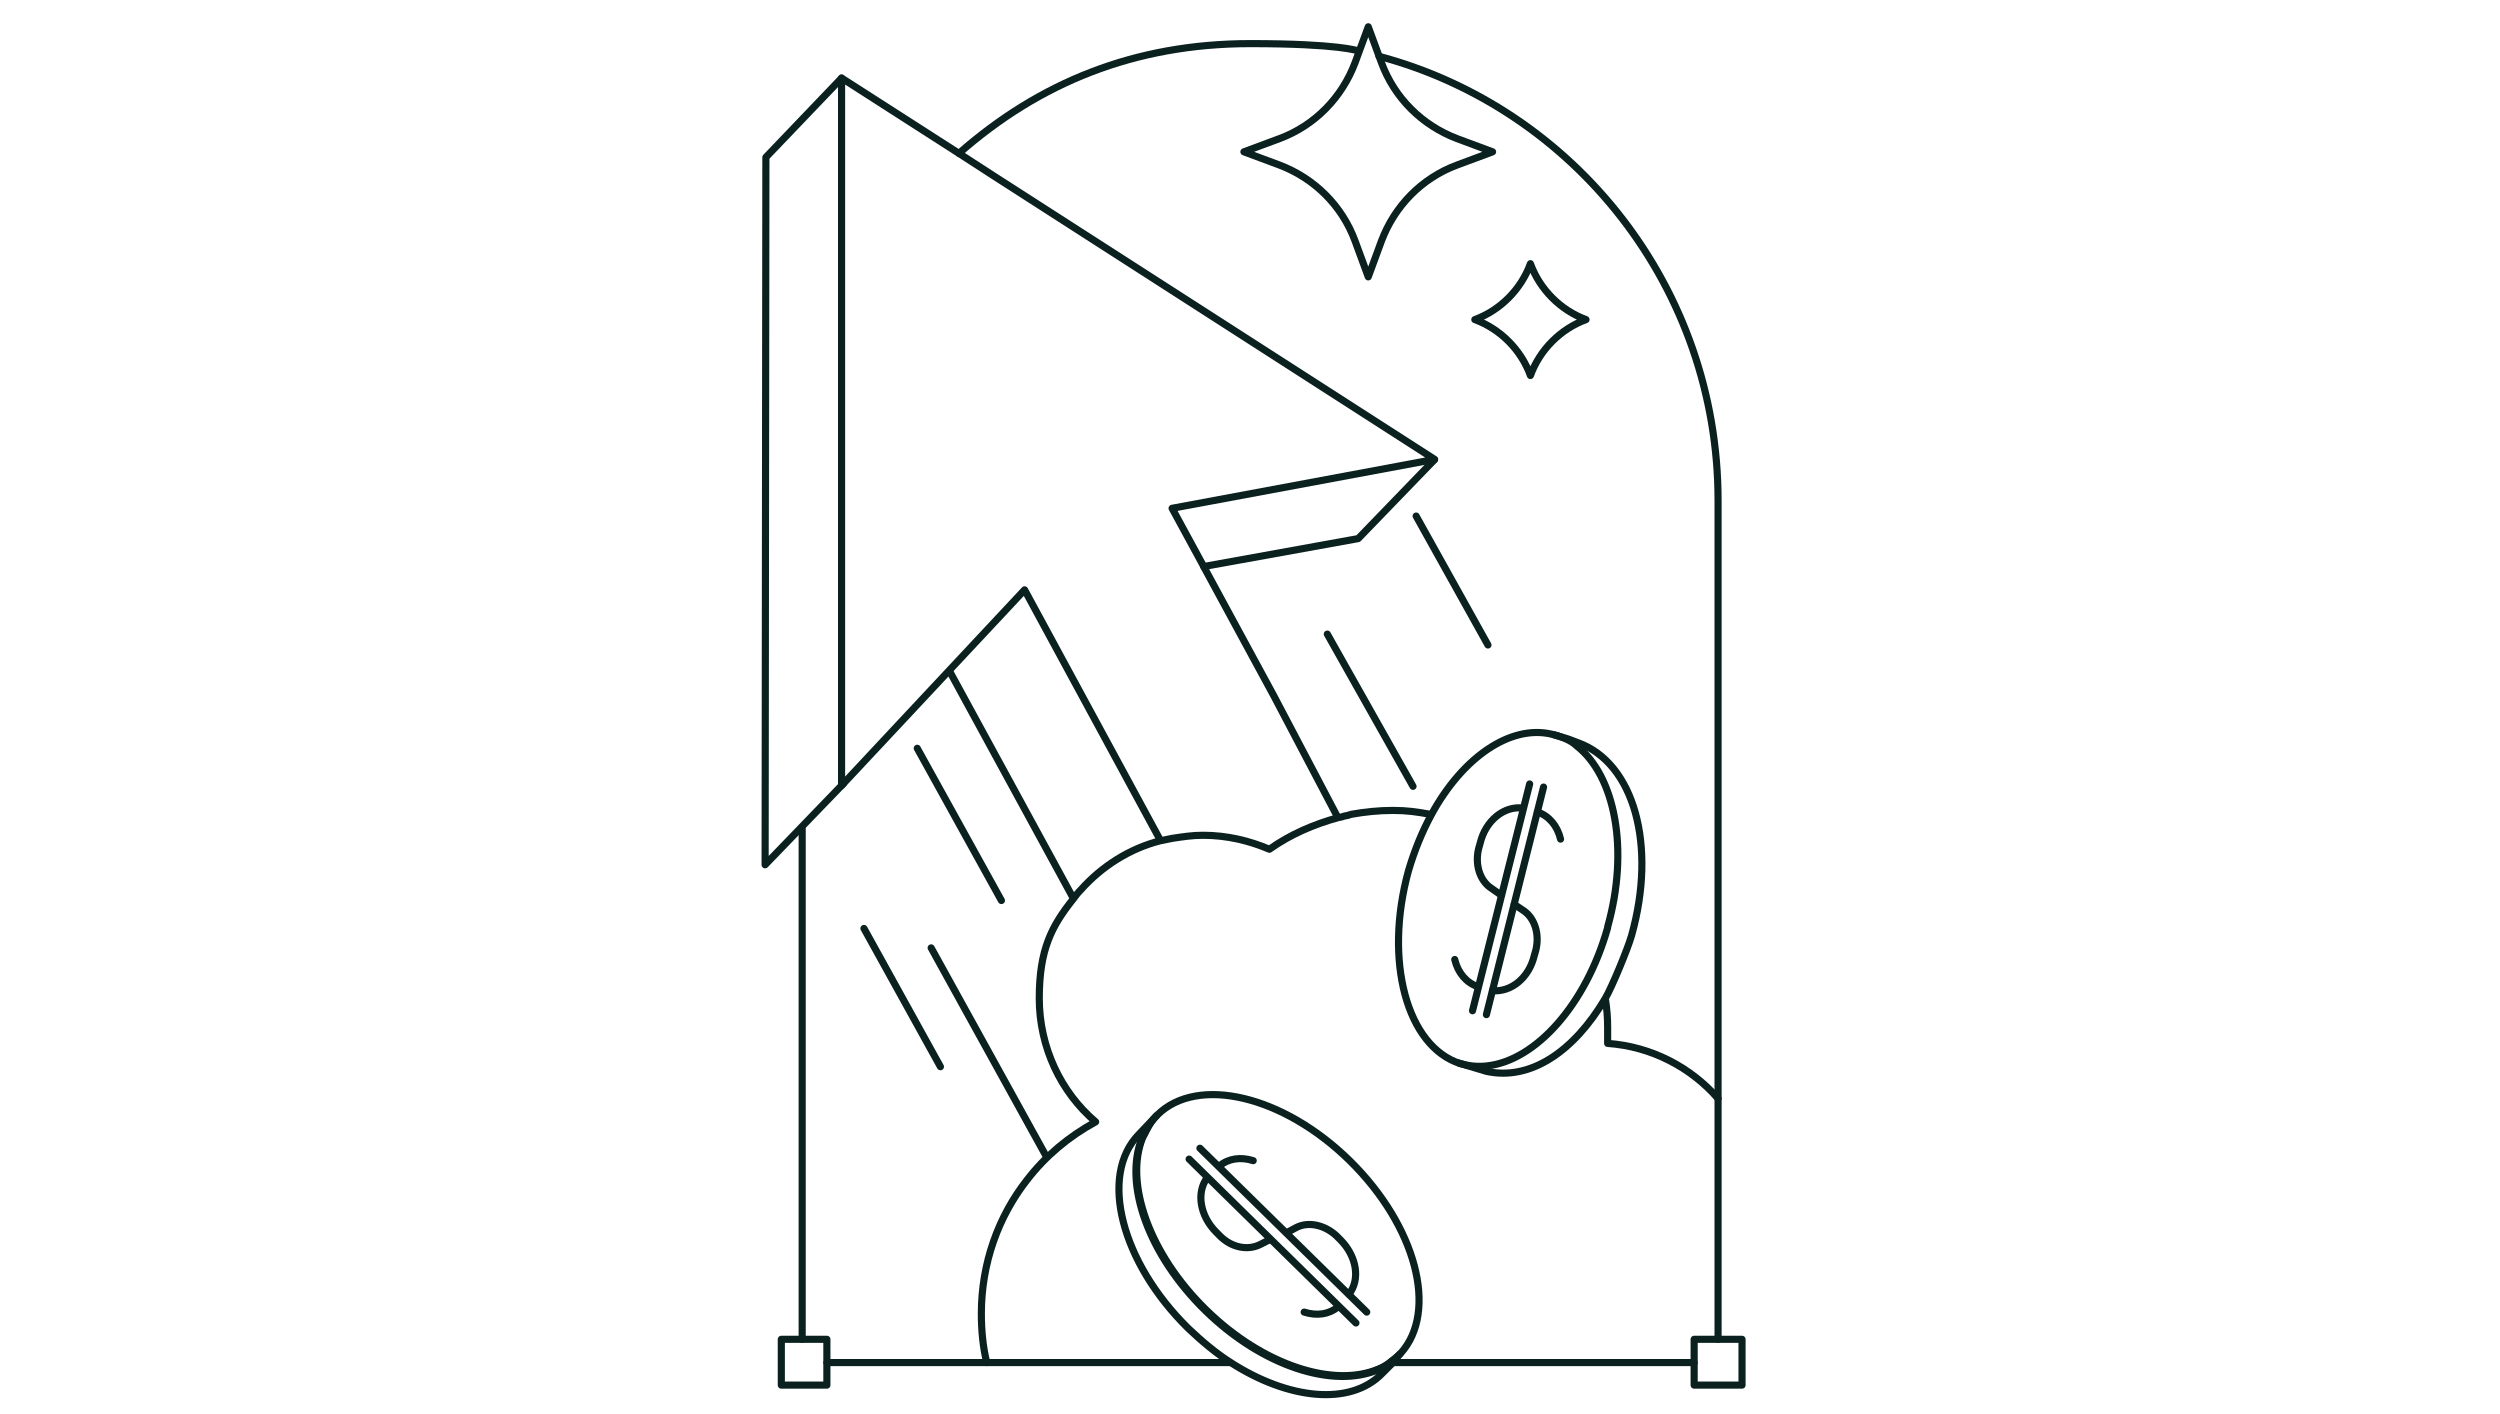 <svg xmlns="http://www.w3.org/2000/svg" fill="none" viewBox="0 0 350 198" height="198" width="350">
<g clip-path="url(#clip0_28161_58039)">
<path stroke-linejoin="round" stroke-linecap="round" stroke="#0A211F" d="M134.251 21.472C145.496 11.578 158.833 6.107 175.051 6.107C187.47 6.107 190.116 7.119 190.116 7.119"></path>
<path stroke-linejoin="round" stroke-linecap="round" stroke="#0A211F" d="M112.305 187.502V116.067"></path>
<path stroke-linejoin="round" stroke-linecap="round" stroke="#0A211F" d="M172.202 190.763H138.145H115.765"></path>
<path stroke-linejoin="round" stroke-linecap="round" stroke="#0A211F" d="M240.529 187.502V70.075C240.529 40.284 220.42 15.167 193.066 7.883"></path>
<path stroke-linejoin="round" stroke-linecap="round" stroke="#0A211F" d="M194.689 190.763H194.906H237.179"></path>
<path stroke-linejoin="round" stroke-linecap="round" stroke="#0A211F" d="M243.884 187.503H237.181V193.918H243.884V187.503Z"></path>
<path stroke-linejoin="round" stroke-linecap="round" stroke="#0A211F" d="M115.763 187.503H109.384V193.918H115.763V187.503Z"></path>
<path stroke-linejoin="round" stroke-linecap="round" stroke="#0A211F" d="M191.556 3.751L193.394 8.752C195.232 13.754 199.124 17.559 203.989 19.408L208.962 21.256L203.989 23.105C199.016 24.953 195.232 28.867 193.394 33.76L191.556 38.761L189.718 33.76C187.88 28.759 183.987 24.953 179.122 23.105L174.149 21.256L179.122 19.408C184.096 17.559 187.88 13.645 189.718 8.752L191.556 3.751Z"></path>
<path stroke-linejoin="round" stroke-linecap="round" stroke="#0A211F" d="M214.258 36.915C215.556 40.503 218.475 43.438 222.043 44.743C218.475 46.048 215.556 48.983 214.258 52.571C212.961 48.983 210.042 46.048 206.474 44.743C210.042 43.438 212.961 40.503 214.258 36.915Z"></path>
<path stroke-linejoin="round" stroke-linecap="round" stroke="#0A211F" d="M196.098 189.459C196.098 189.459 195.99 189.568 195.882 189.676C195.449 190.111 195.125 190.437 194.584 190.764C194.584 190.764 194.584 190.764 194.476 190.872C194.044 191.199 193.503 191.525 192.962 191.742C186.692 194.46 176.745 191.307 168.744 183.479C160.744 175.65 157.284 165.756 159.879 159.341C160.095 158.797 160.419 158.254 160.744 157.71C161.068 157.167 161.392 156.732 161.825 156.297C161.825 156.297 161.933 156.188 162.041 156.079C167.663 150.534 179.664 153.361 188.962 162.494C198.26 171.627 201.395 183.588 196.098 189.459Z"></path>
<path stroke-linejoin="round" stroke-linecap="round" stroke="#0A211F" d="M168.982 164.909C167.469 166.975 167.988 170.21 170.259 172.493L170.799 173.037C172.421 174.668 174.692 175.102 176.421 174.233L177.775 173.546"></path>
<path stroke-linejoin="round" stroke-linecap="round" stroke="#0A211F" d="M170.71 163.245C172.007 162.158 173.719 161.949 175.449 162.493"></path>
<path stroke-linejoin="round" stroke-linecap="round" stroke="#0A211F" d="M180.125 172.583L181.503 171.843C183.232 170.973 185.503 171.517 187.125 173.039L187.665 173.583C189.936 175.866 190.476 179.128 188.854 181.193"></path>
<path stroke-linejoin="round" stroke-linecap="round" stroke="#0A211F" d="M182.585 183.695C184.315 184.239 186.018 184.05 187.315 182.962"></path>
<path stroke-linejoin="round" stroke-linecap="round" stroke="#0A211F" d="M167.99 160.752L191.343 183.694"></path>
<path stroke-linejoin="round" stroke-linecap="round" stroke="#0A211F" d="M166.476 162.275L189.829 185.217"></path>
<path stroke-linejoin="round" stroke-linecap="round" stroke="#0A211F" d="M195.851 189.704L195.016 190.764L193.502 192.286C189.07 196.853 180.42 195.983 172.312 190.764C170.257 189.459 168.311 187.828 166.365 185.98C156.959 176.738 153.824 164.561 159.446 158.798L161.932 156.188C161.5 156.623 161.176 157.058 160.851 157.602C160.527 158.146 160.311 158.689 159.986 159.233C157.392 165.539 160.851 175.542 168.852 183.371C176.852 191.199 186.799 194.352 193.07 191.634C193.61 191.416 194.151 191.09 194.583 190.764C194.583 190.764 194.583 190.764 194.692 190.655C195.124 190.329 195.556 190.003 195.989 189.568L195.851 189.704Z"></path>
<path stroke-linejoin="round" stroke-linecap="round" stroke="#0A211F" d="M225.071 129.872C222.044 140.637 215.016 148.465 208.205 149.226C206.861 149.376 205.711 149.252 204.421 148.9C196.961 146.508 193.717 134.548 197.177 121.935C198.042 119 199.123 116.39 200.42 113.998C204.745 106.061 211.448 101.386 217.286 102.799C218.612 103.12 219.977 103.657 220.746 104.43C226.152 108.67 228.098 119 225.071 129.764V129.872Z"></path>
<path stroke-linejoin="round" stroke-linecap="round" stroke="#0A211F" d="M210.149 125.306L208.744 124.327C207.122 123.24 206.473 120.957 207.014 118.782L207.23 118.021C207.987 114.868 210.582 112.802 213.177 113.128"></path>
<path stroke-linejoin="round" stroke-linecap="round" stroke="#0A211F" d="M215.233 113.67C216.855 114.214 218.044 115.627 218.477 117.476"></path>
<path stroke-linejoin="round" stroke-linecap="round" stroke="#0A211F" d="M211.988 126.61L213.285 127.479C214.907 128.567 215.556 130.85 215.015 133.025L214.799 133.786C214.042 136.939 211.541 138.917 208.946 138.699"></path>
<path stroke-linejoin="round" stroke-linecap="round" stroke="#0A211F" d="M203.664 134.33C204.096 136.179 205.285 137.592 206.907 138.136"></path>
<path stroke-linejoin="round" stroke-linecap="round" stroke="#0A211F" d="M216.097 110.191L208.097 142.049"></path>
<path stroke-linejoin="round" stroke-linecap="round" stroke="#0A211F" d="M214.151 109.755L206.151 141.504"></path>
<path stroke-linejoin="round" stroke-linecap="round" stroke="#0A211F" d="M204.247 148.833L208.096 149.988C214.207 151.338 220.313 147.27 224.746 139.768C225.643 138.25 227.905 132.803 228.422 130.961C231.99 118.24 228.727 106.829 220.962 103.996L219.529 103.452L217.584 102.876"></path>
<path stroke-linejoin="round" stroke-linecap="round" stroke="#0A211F" d="M224.758 139.886C224.975 141.3 225.07 142.488 225.07 143.902C225.07 145.315 225.07 145.424 225.07 146.076C231.233 146.511 236.747 149.447 240.531 153.796"></path>
<path stroke-linejoin="round" stroke-linecap="round" stroke="#0A211F" d="M138.146 190.765C137.605 188.59 137.389 186.198 137.389 183.915C137.389 176.847 139.768 170.324 143.768 165.213C146.363 161.843 149.606 159.125 153.39 157.059C148.525 152.927 145.498 146.621 145.498 139.771C145.498 132.921 147.228 129.659 150.255 125.854C150.579 125.419 150.904 124.984 151.336 124.549C154.255 121.287 158.147 118.786 162.472 117.699C163.013 117.59 163.553 117.482 164.094 117.373C165.499 117.156 166.905 116.938 168.418 116.938C171.77 116.938 174.905 117.699 177.716 118.895C180.636 116.829 183.879 115.416 187.447 114.437C187.663 114.437 187.987 114.329 188.312 114.22C188.528 114.22 188.852 114.111 189.177 114.002C191.015 113.676 192.961 113.459 195.015 113.459C197.069 113.459 198.394 113.676 200.232 114.002"></path>
<path stroke-linejoin="round" stroke-linecap="round" stroke="#0A211F" d="M162.363 117.481L143.443 82.579L117.819 109.979V109.761V11.253V10.927L134.253 21.474L139.118 24.627L200.852 64.313L164.093 71.162L168.526 79.317"></path>
<path stroke-linejoin="round" stroke-linecap="round" stroke="#0A211F" d="M187.23 114.327L178.365 97.474L168.514 79.315L190.15 75.402L200.807 64.375"></path>
<path stroke-linejoin="round" stroke-linecap="round" stroke="#0A211F" d="M150.254 125.745L132.956 93.996"></path>
<path stroke-linejoin="round" stroke-linecap="round" stroke="#0A211F" d="M117.826 10.933L107.224 22.018L107.116 121.07L118.106 109.679"></path>
<path stroke-linejoin="round" stroke-linecap="round" stroke="#0A211F" d="M128.415 104.761L140.199 126.072"></path>
<path stroke-linejoin="round" stroke-linecap="round" stroke="#0A211F" d="M120.955 129.984L131.658 149.337"></path>
<path stroke-linejoin="round" stroke-linecap="round" stroke="#0A211F" d="M130.362 132.704L146.493 161.925"></path>
<path stroke-linejoin="round" stroke-linecap="round" stroke="#0A211F" d="M185.823 88.775L197.824 110.086"></path>
<path stroke-linejoin="round" stroke-linecap="round" stroke="#0A211F" d="M198.258 72.249L208.313 90.298"></path>
</g>
<defs>
<clipPath id="clip0_28161_58039">
<rect fill="white" height="198" width="350"></rect>
</clipPath>
</defs>
</svg>

